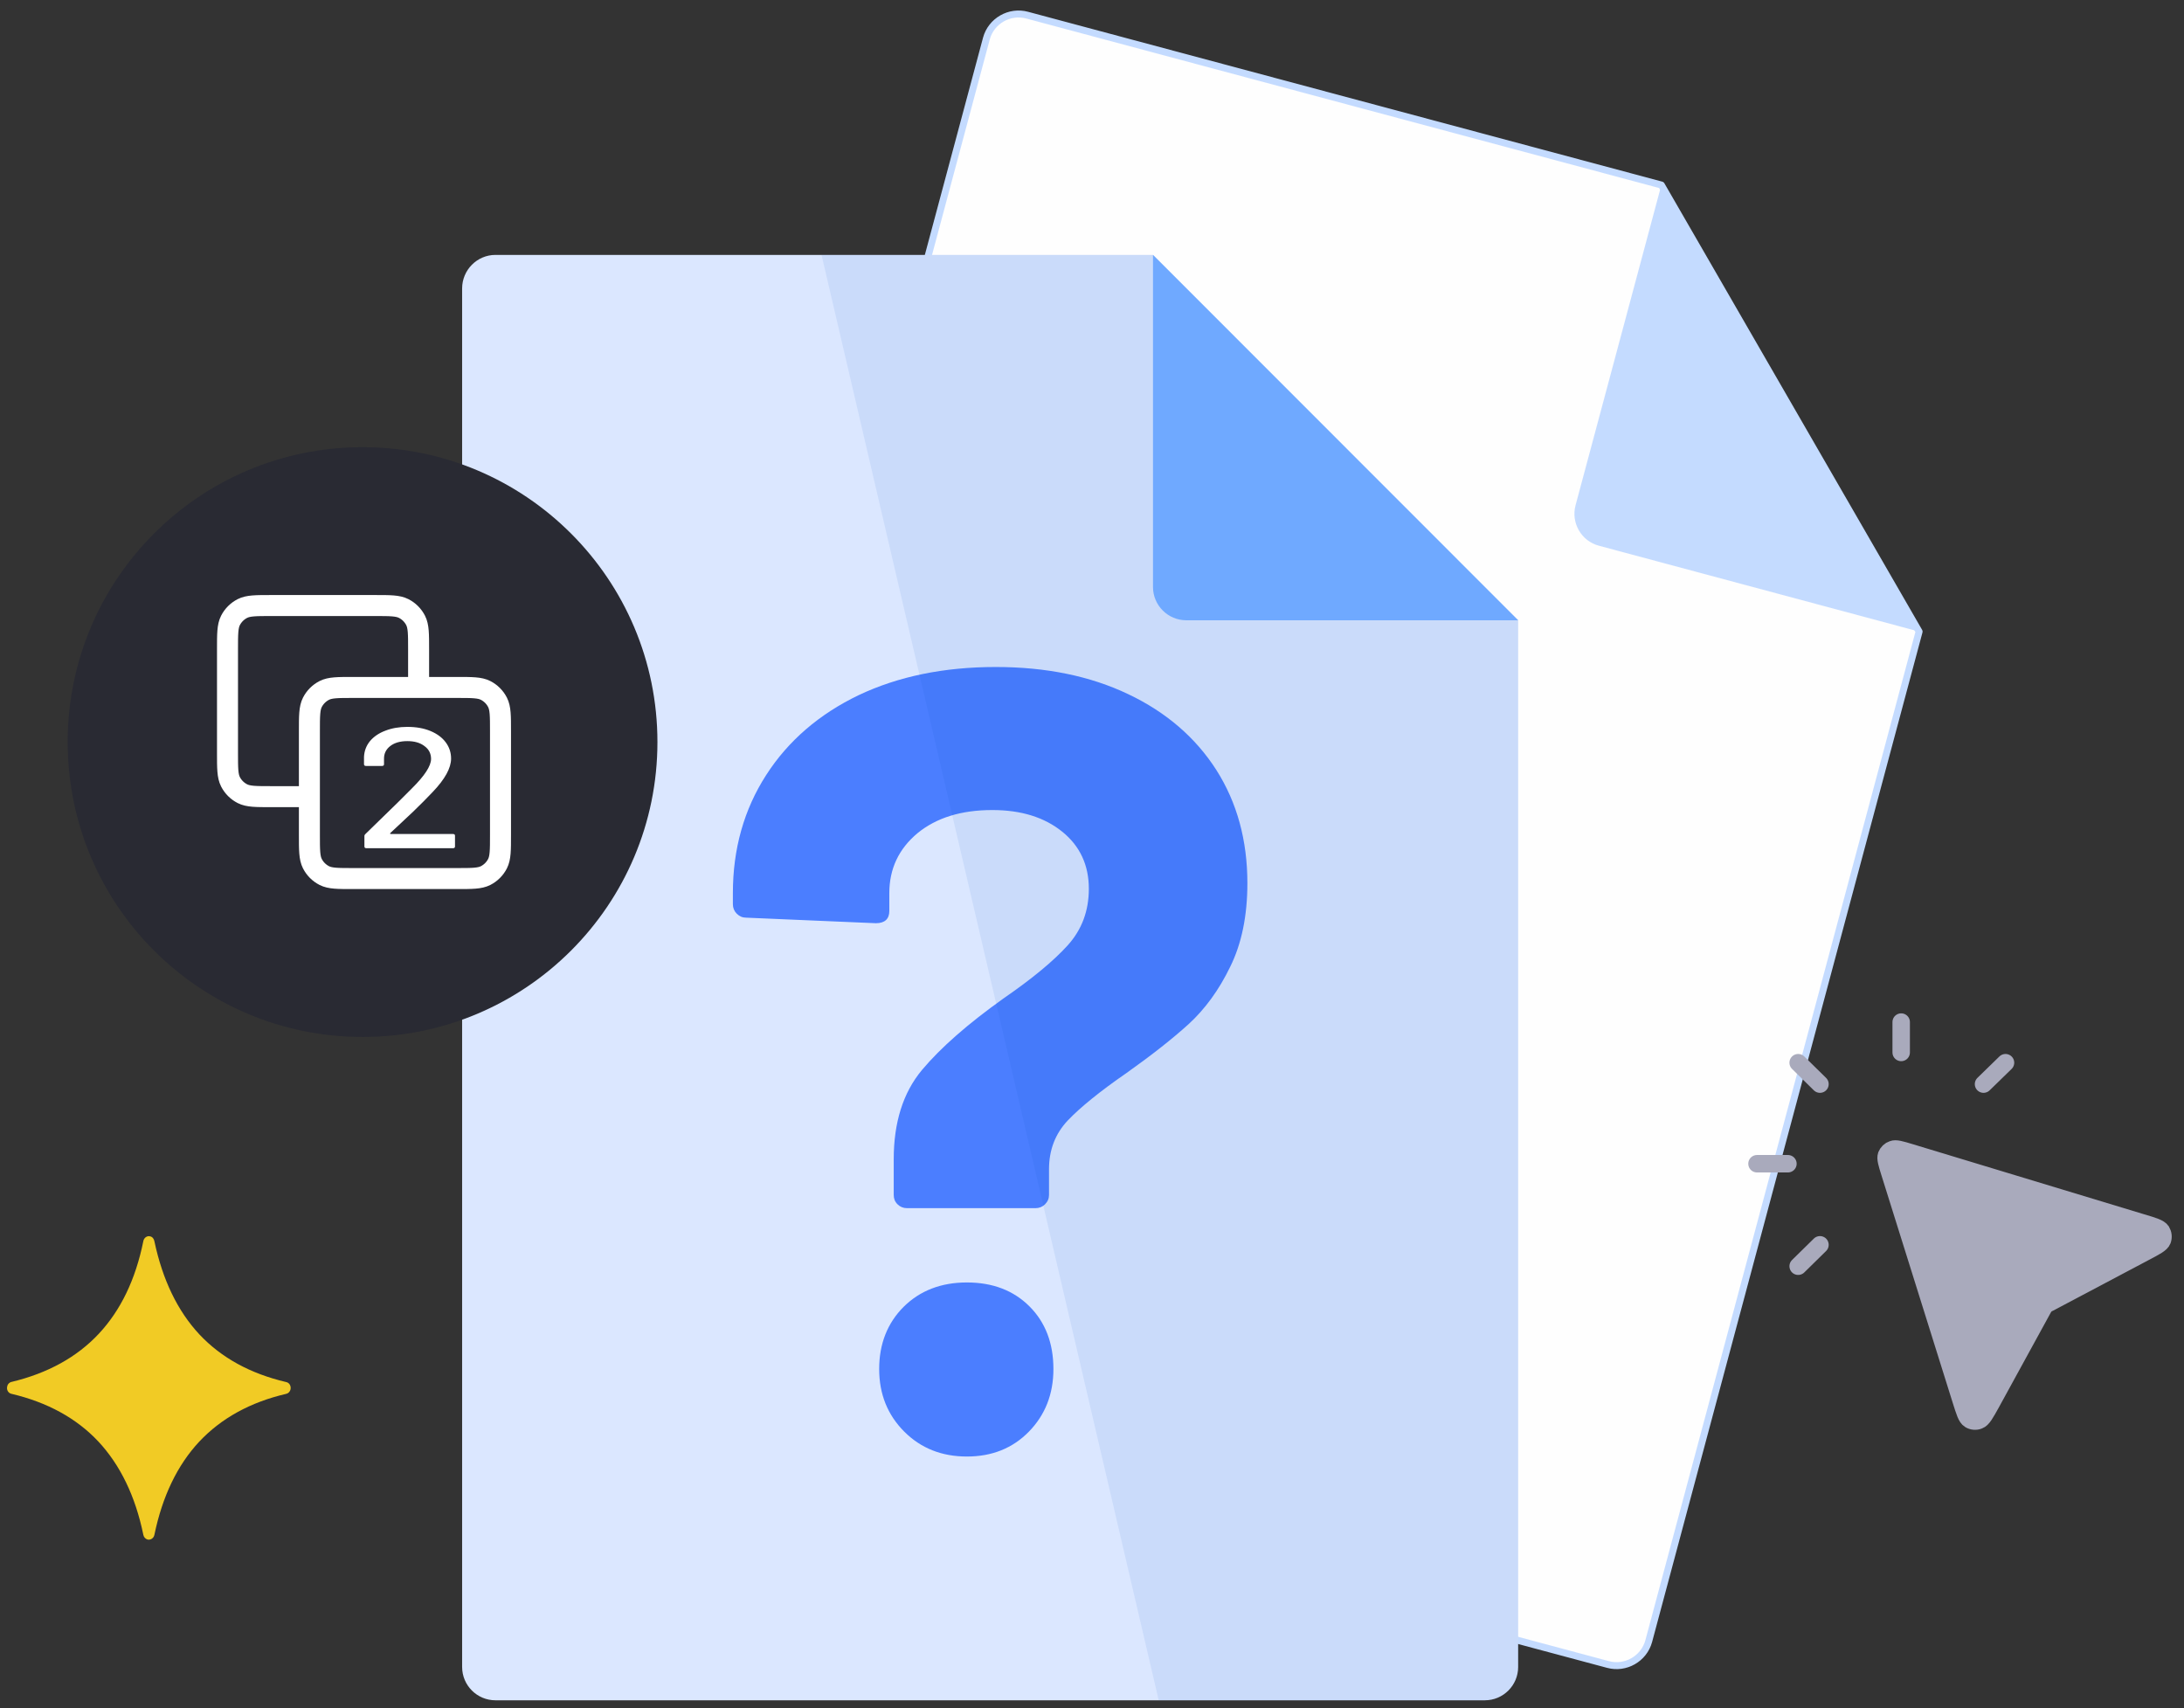 <svg width="312" height="244" viewBox="0 0 312 244" fill="none" xmlns="http://www.w3.org/2000/svg">
<rect x="0" y="0" width="312" height="244" fill="#333333" stroke="none"/>
<path fill-rule="evenodd" clip-rule="evenodd" d="M146.742 2.165L237.339 26.428L274.158 90.219L235.534 234.431C234.85 236.948 232.224 238.452 229.707 237.768L93.401 201.25C90.857 200.566 89.352 197.968 90.036 195.424L140.915 5.502C141.599 2.986 144.225 1.481 146.742 2.165Z" fill="#FEFEFE" stroke="#C4DBFF" stroke-width="0.993" stroke-miterlimit="22.926" stroke-linecap="round" stroke-linejoin="round"/>
<path fill-rule="evenodd" clip-rule="evenodd" d="M237.338 26.428L225.083 72.165C224.399 74.681 225.904 77.307 228.448 77.964L274.157 90.219L237.338 26.428Z" fill="#C4DBFF"/>
<path fill-rule="evenodd" clip-rule="evenodd" d="M70.777 36.413H164.712L216.877 88.605V238.124C216.877 240.75 214.743 242.883 212.117 242.883H70.777C68.151 242.883 66.018 240.75 66.018 238.124V41.2C66.018 38.574 68.151 36.413 70.777 36.413Z" fill="#DBE7FF"/>
<path d="M129.562 172.583C129.043 172.583 128.578 172.391 128.222 172.036C127.839 171.653 127.675 171.215 127.675 170.695V165.607C127.675 160.328 129.015 156.088 131.696 152.86C134.404 149.632 138.288 146.24 143.349 142.63C147.479 139.785 150.543 137.241 152.54 135.025C154.537 132.809 155.549 130.129 155.549 126.956C155.549 123.591 154.291 120.856 151.747 118.804C149.203 116.752 145.893 115.713 141.762 115.713C137.331 115.713 133.775 116.807 131.067 119.023C128.386 121.266 127.046 124.111 127.046 127.585V130.129C127.046 131.278 126.389 131.879 125.131 131.879L106.585 131.086C106.065 131.086 105.627 130.895 105.244 130.512C104.889 130.156 104.697 129.691 104.697 129.171V127.585C104.697 121.266 106.284 115.631 109.457 110.707C112.603 105.811 117.034 102.008 122.669 99.3C128.331 96.62 134.842 95.279 142.255 95.279C149.422 95.279 155.74 96.565 161.184 99.164C166.6 101.735 170.813 105.373 173.767 109.996C176.721 114.646 178.198 120.035 178.198 126.162C178.198 130.813 177.378 134.806 175.737 138.116C174.123 141.453 172.126 144.162 169.801 146.295C167.476 148.401 164.521 150.727 160.938 153.271C157.136 155.897 154.345 158.167 152.54 160.054C150.735 161.969 149.859 164.294 149.859 167.03V170.695C149.859 171.215 149.668 171.653 149.285 172.036C148.929 172.391 148.464 172.583 147.944 172.583H129.562ZM138.124 208.061C134.541 208.061 131.559 206.885 129.179 204.505C126.8 202.125 125.596 199.144 125.596 195.56C125.596 191.977 126.772 188.995 129.097 186.67C131.422 184.372 134.431 183.196 138.124 183.196C141.817 183.196 144.799 184.345 147.069 186.615C149.34 188.886 150.488 191.868 150.488 195.56C150.488 199.144 149.312 202.125 146.987 204.505C144.662 206.885 141.708 208.061 138.124 208.061Z" fill="#4B7EFF"/>
<path fill-rule="evenodd" clip-rule="evenodd" d="M117.361 36.413H164.712L216.876 88.605V238.124C216.876 240.75 214.743 242.883 212.117 242.883H165.532L117.361 36.413Z" fill="#004CBE" fill-opacity="0.08"/>
<path fill-rule="evenodd" clip-rule="evenodd" d="M164.713 36.413V83.845C164.713 86.471 166.847 88.605 169.473 88.605H216.878L164.713 36.413Z" fill="#6FA9FF"/>
<path d="M291.797 187.047L284.478 200.406C283.627 201.949 283.201 202.707 282.695 202.89C282.27 203.073 281.764 203.021 281.391 202.785C280.912 202.498 280.673 201.661 280.141 199.988L269.975 167.543C269.549 166.183 269.336 165.504 269.496 165.033C269.655 164.641 269.975 164.327 270.374 164.196C270.826 164.013 271.518 164.223 272.902 164.641L305.955 174.654C307.631 175.151 308.483 175.412 308.776 175.857C309.015 176.249 309.068 176.72 308.909 177.164C308.722 177.661 307.924 178.079 306.381 178.889L292.755 186.105C292.515 186.21 292.409 186.288 292.303 186.367C292.223 186.419 292.143 186.497 292.063 186.602C291.983 186.707 291.93 186.811 291.797 187.047Z" fill="#A9AABC"/>
<path d="M271.598 150.34V146M259.995 154.863L256.881 151.804M259.995 177.818L256.881 180.876M283.361 154.863L286.501 151.804M255.418 166.236H251M291.797 187.047L284.478 200.406C283.627 201.949 283.201 202.707 282.695 202.89C282.27 203.073 281.764 203.021 281.391 202.785C280.912 202.498 280.673 201.661 280.141 199.988L269.975 167.543C269.549 166.183 269.336 165.504 269.496 165.033C269.655 164.641 269.975 164.327 270.374 164.196C270.826 164.013 271.518 164.223 272.902 164.641L305.955 174.654C307.631 175.151 308.483 175.412 308.776 175.857C309.015 176.249 309.068 176.72 308.909 177.164C308.722 177.661 307.924 178.079 306.381 178.889L292.755 186.105C292.515 186.21 292.409 186.288 292.303 186.367C292.223 186.419 292.143 186.497 292.063 186.602C291.983 186.707 291.93 186.811 291.797 187.047Z" stroke="#A9AABC" stroke-width="2.493" stroke-miterlimit="22.926" stroke-linecap="round" stroke-linejoin="round"/>
<path d="M51.794 148.128C75.059 148.128 93.919 129.268 93.919 106.002C93.919 82.737 75.059 63.877 51.794 63.877C28.528 63.877 9.668 82.737 9.668 106.002C9.668 129.268 28.528 148.128 51.794 148.128Z" fill="#292A33"/>
<path fill-rule="evenodd" clip-rule="evenodd" d="M40.894 199.105C35.717 200.313 31.593 202.609 28.463 205.936C25.333 209.293 23.198 213.739 22.057 219.245C21.969 219.716 21.53 220.011 21.092 219.923C20.77 219.834 20.536 219.569 20.477 219.245C19.337 213.71 17.172 209.264 14.042 205.907C10.913 202.58 6.759 200.313 1.64 199.105C1.201 199.017 0.909 198.546 1.026 198.075C1.084 197.721 1.348 197.456 1.669 197.398C6.817 196.161 11 193.864 14.13 190.508C17.231 187.18 19.366 182.793 20.477 177.287C20.565 176.816 21.004 176.492 21.443 176.61C21.765 176.669 21.998 176.963 22.057 177.316C23.227 182.823 25.362 187.269 28.492 190.625C31.622 193.953 35.746 196.22 40.894 197.427C41.333 197.515 41.596 197.986 41.509 198.428C41.45 198.781 41.187 199.046 40.894 199.105Z" fill="#F1CB25"/>
<path d="M59.8 98.2V92.74C59.8 90.556 59.8 89.464 59.375 88.629C59.001 87.896 58.404 87.299 57.671 86.925C56.836 86.5 55.744 86.5 53.56 86.5H38.74C36.556 86.5 35.464 86.5 34.629 86.925C33.896 87.299 33.299 87.896 32.925 88.629C32.5 89.464 32.5 90.556 32.5 92.74V107.56C32.5 109.744 32.5 110.836 32.925 111.671C33.299 112.404 33.896 113.001 34.629 113.375C35.464 113.8 36.556 113.8 38.74 113.8H44.2M50.44 125.5H65.26C67.444 125.5 68.536 125.5 69.371 125.075C70.104 124.701 70.701 124.104 71.075 123.371C71.5 122.536 71.5 121.444 71.5 119.26V104.44C71.5 102.256 71.5 101.164 71.075 100.329C70.701 99.596 70.104 98.999 69.371 98.625C68.536 98.2 67.444 98.2 65.26 98.2H50.44C48.256 98.2 47.164 98.2 46.329 98.625C45.596 98.999 44.999 99.596 44.625 100.329C44.2 101.164 44.2 102.256 44.2 104.44V119.26C44.2 121.444 44.2 122.536 44.625 123.371C44.999 124.104 45.596 124.701 46.329 125.075C47.164 125.5 48.256 125.5 50.44 125.5Z" stroke="white" stroke-width="3" stroke-linecap="round" stroke-linejoin="round"/>
<path d="M55.744 119.012C55.724 119.045 55.724 119.078 55.744 119.11C55.763 119.127 55.793 119.135 55.832 119.135H64.705C64.902 119.135 65 119.216 65 119.38V120.922C65 121.085 64.902 121.167 64.705 121.167H52.354C52.157 121.167 52.059 121.085 52.059 120.922V119.429C52.059 119.314 52.108 119.216 52.206 119.135C52.874 118.498 54.407 117.005 56.805 114.655L58.839 112.623C60.667 110.811 61.581 109.407 61.581 108.412C61.581 107.645 61.266 107.032 60.637 106.575C60.028 106.102 59.212 105.866 58.191 105.866C57.169 105.866 56.353 106.102 55.744 106.575C55.135 107.049 54.84 107.669 54.859 108.436V109.171C54.859 109.334 54.761 109.415 54.565 109.415H52.295C52.098 109.415 52 109.334 52 109.171V108.118C52.039 107.269 52.324 106.518 52.855 105.866C53.405 105.213 54.142 104.715 55.066 104.372C55.989 104.013 57.031 103.833 58.191 103.833C59.448 103.833 60.549 104.029 61.492 104.421C62.435 104.813 63.163 105.351 63.673 106.037C64.184 106.722 64.44 107.498 64.44 108.363C64.44 109.717 63.556 111.317 61.787 113.161C61.001 113.994 60.067 114.932 58.986 115.977C57.906 117.005 56.825 118.017 55.744 119.012Z" fill="white"/>
</svg>
